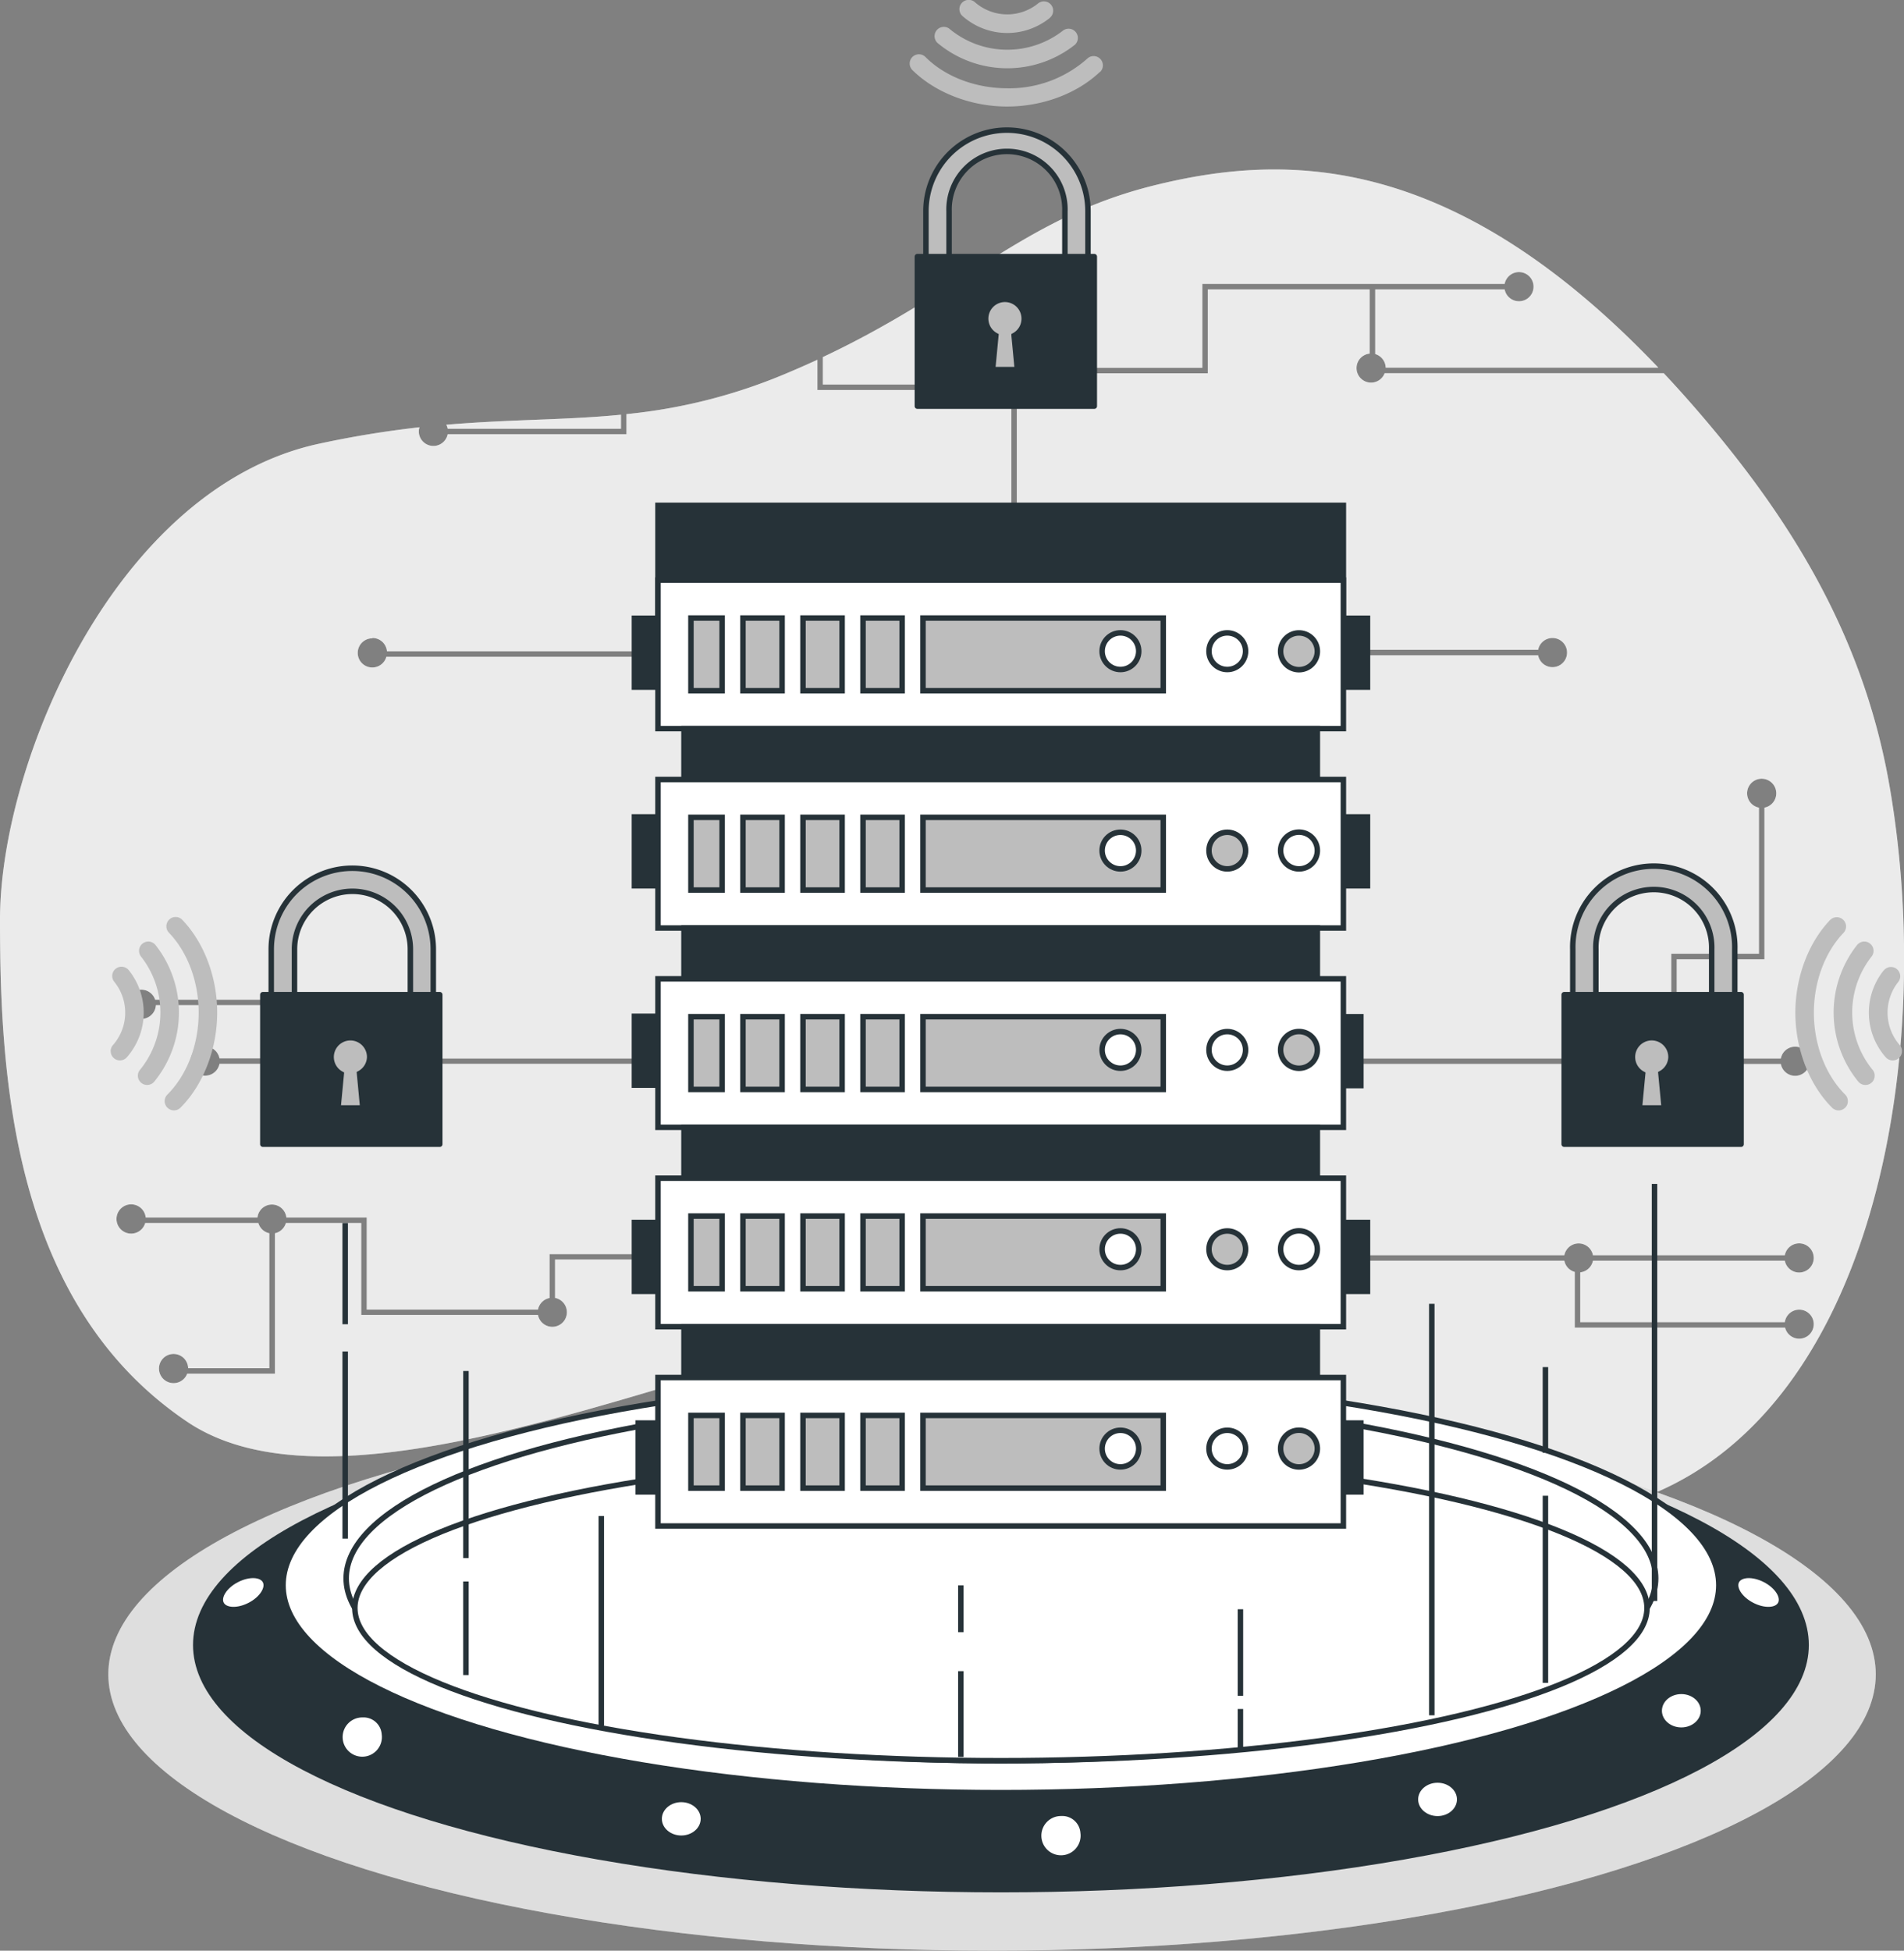 <svg xmlns="http://www.w3.org/2000/svg" viewBox="0 0 347.33 355.75"><rect x="0" y="0" width="347.33" height="355.75" fill="#808080" stroke="none"/><defs><style>.cls-1,.cls-4,.cls-6{fill:#bdbdbd;}.cls-2{opacity:0.7;}.cls-3,.cls-7,.cls-9{fill:#fff;}.cls-10,.cls-4,.cls-5,.cls-6,.cls-8,.cls-9{stroke:#263238;}.cls-4,.cls-5{stroke-linecap:round;stroke-linejoin:round;}.cls-5,.cls-8{fill:#263238;}.cls-10,.cls-6,.cls-8,.cls-9{stroke-miterlimit:10;}.cls-7{opacity:0.5;}.cls-10{fill:none;}</style></defs><title>backups</title><g id="Background_Simple" data-name="Background Simple"><path class="cls-1" d="M158.08,148.41h31.61v-2.56c-10.1,1-20,.82-31.87,1.83A2.54,2.54,0,0,1,158.08,148.41Z" transform="translate(-76.41 -70.22)"/><path class="cls-1" d="M421,213c-4.84-27.18-18.16-48.54-35.28-68.28q-2.94-3.39-5.81-6.44H329a2.65,2.65,0,1,1-2.74-3.57V123H296.74V138.3H261.9V166h-1V137.3h34.84V122h55.15a2.66,2.66,0,1,1,0,1H327.28v11.79a2.66,2.66,0,0,1,1.91,2.48h49.73c-37.63-39.52-68.16-39.19-92.21-33.18-23.49,5.88-34.62,19.21-60.19,31.25v5h21.63v1H225.52v-5.51c-1.85.85-3.76,1.69-5.76,2.53a99.75,99.75,0,0,1-29.07,7.38v3.66H158.08a2.66,2.66,0,0,1-5.27-.5,2.38,2.38,0,0,1,.13-.76,182.67,182.67,0,0,0-18.32,3c-37.11,8-58.21,58.14-58.21,86.81s2.23,70.11,34.2,91.59S218.31,310.39,248.14,312s64,35,107,35C415.26,347,430.92,268.89,421,213Zm-39.72,31.15h16V217.51a2.66,2.66,0,1,1,1,0v27.66h-16V263h-1Zm-57.75-55.42H357a2.66,2.66,0,1,1,0,1h-33.5Zm-179.15-2.16A2.65,2.65,0,0,1,147,189h49.47v1H146.89a2.66,2.66,0,1,1-2.55-3.37Zm50.17,113.35H177.66v7a2.66,2.66,0,1,1-3.11,3.11H142.31V293.26H128.56a2.66,2.66,0,0,1-2,1.87v25.61h-16a2.66,2.66,0,1,1,.17-1h14.81V295.13a2.66,2.66,0,0,1-2-1.87H102.9a2.67,2.67,0,1,1,.09-1h20.39a2.65,2.65,0,0,1,5.27,0h14.66v16.79h31.24a2.66,2.66,0,0,1,2.11-2.11v-8h17.85Zm-64.06-35.69a2.66,2.66,0,0,1-5.22,0h-8.82a2.66,2.66,0,1,1,0-1h8.82a2.66,2.66,0,0,1,2.58-2.16v-7.53h-23a2.67,2.67,0,1,1-.13-1h24.14v8.72a2.7,2.7,0,0,1,1.64,2H401.27a2.66,2.66,0,1,1,0,1ZM402,311.34a2.65,2.65,0,1,1,.05,1H363.68V302.18a2.62,2.62,0,0,1-1.9-2.05H319.15v-1h42.63a2.66,2.66,0,0,1,5.22,0h35a2.66,2.66,0,1,1,0,1H367a2.66,2.66,0,0,1-2.32,2.13v9.08Z" transform="translate(-76.41 -70.22)"/><g class="cls-2"><path class="cls-3" d="M158.08,148.41h31.61v-2.56c-10.1,1-20,.82-31.87,1.83A2.54,2.54,0,0,1,158.08,148.41Z" transform="translate(-76.41 -70.22)"/><path class="cls-3" d="M421,213c-4.84-27.18-18.16-48.54-35.28-68.28q-2.94-3.39-5.81-6.44H329a2.65,2.65,0,1,1-2.74-3.57V123H296.74V138.3H261.9V166h-1V137.3h34.84V122h55.15a2.66,2.66,0,1,1,0,1H327.28v11.79a2.66,2.66,0,0,1,1.91,2.48h49.73c-37.63-39.52-68.16-39.19-92.21-33.18-23.49,5.88-34.62,19.21-60.19,31.25v5h21.63v1H225.52v-5.51c-1.85.85-3.76,1.69-5.76,2.53a99.75,99.75,0,0,1-29.07,7.38v3.66H158.08a2.66,2.66,0,0,1-5.27-.5,2.38,2.38,0,0,1,.13-.76,182.67,182.67,0,0,0-18.32,3c-37.11,8-58.21,58.14-58.21,86.81s2.23,70.11,34.2,91.59S218.31,310.39,248.14,312s64,35,107,35C415.26,347,430.92,268.89,421,213Zm-39.72,31.15h16V217.51a2.66,2.66,0,1,1,1,0v27.66h-16V263h-1Zm-57.75-55.42H357a2.66,2.66,0,1,1,0,1h-33.5Zm-179.15-2.16A2.65,2.65,0,0,1,147,189h49.47v1H146.89a2.66,2.66,0,1,1-2.55-3.37Zm50.17,113.35H177.66v7a2.66,2.66,0,1,1-3.11,3.11H142.31V293.26H128.56a2.66,2.66,0,0,1-2,1.87v25.61h-16a2.66,2.66,0,1,1,.17-1h14.81V295.13a2.66,2.66,0,0,1-2-1.87H102.9a2.67,2.67,0,1,1,.09-1h20.39a2.65,2.65,0,0,1,5.27,0h14.66v16.79h31.24a2.66,2.66,0,0,1,2.11-2.11v-8h17.85Zm-64.06-35.69a2.66,2.66,0,0,1-5.22,0h-8.82a2.66,2.66,0,1,1,0-1h8.82a2.66,2.66,0,0,1,2.58-2.16v-7.53h-23a2.67,2.67,0,1,1-.13-1h24.14v8.72a2.7,2.7,0,0,1,1.64,2H401.27a2.66,2.66,0,1,1,0,1ZM402,311.34a2.65,2.65,0,1,1,.05,1H363.68V302.18a2.62,2.62,0,0,1-1.9-2.05H319.15v-1h42.63a2.66,2.66,0,0,1,5.22,0h35a2.66,2.66,0,1,1,0,1H367a2.66,2.66,0,0,1-2.32,2.13v9.08Z" transform="translate(-76.41 -70.22)"/></g></g><g id="Locks"><path class="cls-4" d="M272.78,122.77H247.43a2.11,2.11,0,0,1-2.11-2.1V108.73a14.78,14.78,0,1,1,29.56,0v11.94A2.1,2.1,0,0,1,272.78,122.77Zm-23.24-4.21h21.13v-9.83a10.57,10.57,0,1,0-21.13,0Z" transform="translate(-76.41 -70.22)"/><rect class="cls-5" x="167.35" y="46.8" width="32.27" height="27.27"/><path class="cls-6" d="M263.25,128.34a3.52,3.52,0,1,0-5.18,3.09l-.59,6.2H262l-.59-6.2A3.5,3.5,0,0,0,263.25,128.34Z" transform="translate(-76.41 -70.22)"/><path class="cls-4" d="M390.77,257.38H365.42a2.1,2.1,0,0,1-2.1-2.11V243.34a14.78,14.78,0,1,1,29.55,0v11.93A2.1,2.1,0,0,1,390.77,257.38Zm-23.24-4.21h21.13v-9.83a10.57,10.57,0,1,0-21.13,0Z" transform="translate(-76.41 -70.22)"/><rect class="cls-5" x="285.34" y="181.4" width="32.27" height="27.27"/><path class="cls-6" d="M381.24,263a3.52,3.52,0,1,0-5.18,3.09l-.59,6.19H380L379.4,266A3.51,3.51,0,0,0,381.24,263Z" transform="translate(-76.41 -70.22)"/><path class="cls-4" d="M153.37,257.38H128a2.1,2.1,0,0,1-2.11-2.11V243.34a14.78,14.78,0,0,1,29.56,0v11.93A2.1,2.1,0,0,1,153.37,257.38Zm-23.24-4.21h21.14v-9.83a10.57,10.57,0,0,0-21.14,0Z" transform="translate(-76.41 -70.22)"/><rect class="cls-5" x="47.95" y="181.4" width="32.27" height="27.27"/><path class="cls-6" d="M143.85,263a3.52,3.52,0,1,0-5.19,3.09l-.59,6.19h4.52L142,266A3.5,3.5,0,0,0,143.85,263Z" transform="translate(-76.41 -70.22)"/><path class="cls-1" d="M410.26,238c-4,4.18-6.38,10.58-6.34,17.09s2.55,13,6.7,17.14a1.69,1.69,0,0,0,2.39,0,1.65,1.65,0,0,0,.49-1.2,1.72,1.72,0,0,0-.49-1.19c-3.54-3.51-5.67-9-5.71-14.76s2-11.17,5.4-14.73a1.69,1.69,0,1,0-2.44-2.34Z" transform="translate(-76.41 -70.22)"/><path class="cls-1" d="M415.19,242.55a19.9,19.9,0,0,0,.23,24.95,1.7,1.7,0,0,0,2.39.18,1.68,1.68,0,0,0,.58-1.3,1.64,1.64,0,0,0-.4-1.08,16.52,16.52,0,0,1-.19-20.6,1.69,1.69,0,1,0-2.61-2.15Z" transform="translate(-76.41 -70.22)"/><path class="cls-1" d="M420.06,247.16a12.31,12.31,0,0,0,.31,15.83,1.69,1.69,0,0,0,3-1.1,1.62,1.62,0,0,0-.4-1.07,9,9,0,0,1-.23-11.58,1.69,1.69,0,0,0-2.66-2.08Z" transform="translate(-76.41 -70.22)"/><path class="cls-1" d="M109.69,238c4,4.18,6.39,10.58,6.34,17.09s-2.55,13-6.7,17.14a1.69,1.69,0,1,1-2.38-2.4c3.53-3.51,5.66-9,5.7-14.76s-2-11.17-5.4-14.73a1.7,1.7,0,0,1,0-2.39A1.68,1.68,0,0,1,109.69,238Z" transform="translate(-76.41 -70.22)"/><path class="cls-1" d="M104.77,242.55a19.89,19.89,0,0,1-.24,24.95,1.69,1.69,0,0,1-2.38.18,1.72,1.72,0,0,1-.59-1.3,1.66,1.66,0,0,1,.41-1.08,16.52,16.52,0,0,0,.19-20.6,1.69,1.69,0,0,1,2.61-2.15Z" transform="translate(-76.41 -70.22)"/><path class="cls-1" d="M99.9,247.16A12.33,12.33,0,0,1,99.58,263a1.68,1.68,0,0,1-2.38.21,1.7,1.7,0,0,1-.6-1.31,1.67,1.67,0,0,1,.4-1.07,8.94,8.94,0,0,0,.24-11.58,1.68,1.68,0,0,1,.29-2.37A1.7,1.7,0,0,1,99.9,247.16Z" transform="translate(-76.41 -70.22)"/><path class="cls-1" d="M277.08,83.31c-4.19,4-10.58,6.38-17.1,6.34S247,87.1,242.85,83a1.69,1.69,0,0,1,0-2.39,1.72,1.72,0,0,1,1.21-.49,1.64,1.64,0,0,1,1.18.5c3.51,3.53,9,5.66,14.76,5.7a21.42,21.42,0,0,0,14.74-5.4,1.69,1.69,0,0,1,2.34,2.44Z" transform="translate(-76.41 -70.22)"/><path class="cls-1" d="M272.5,78.38a19.87,19.87,0,0,1-24.95-.23,1.69,1.69,0,1,1,2.2-2.56,16.52,16.52,0,0,0,20.6.19,1.69,1.69,0,0,1,2.15,2.6Z" transform="translate(-76.41 -70.22)"/><path class="cls-1" d="M267.88,73.52a12.33,12.33,0,0,1-15.83-.32,1.69,1.69,0,0,1,1.1-3,1.64,1.64,0,0,1,1.08.4,8.94,8.94,0,0,0,11.57.23,1.69,1.69,0,0,1,2.08,2.67Z" transform="translate(-76.41 -70.22)"/></g><g id="Device"><ellipse class="cls-1" cx="180.97" cy="305.35" rx="161.21" ry="50.4"/><ellipse class="cls-7" cx="180.97" cy="305.35" rx="161.21" ry="50.4"/><ellipse class="cls-8" cx="182.59" cy="300" rx="146.88" ry="44.61"/><ellipse class="cls-9" cx="182.59" cy="289.1" rx="130.96" ry="37.83"/><ellipse class="cls-9" cx="182.59" cy="287.85" rx="119.44" ry="33.26"/><ellipse class="cls-9" cx="182.59" cy="293.25" rx="117.86" ry="27.85"/><path class="cls-9" d="M146.54,386.47a4.08,4.08,0,1,1-4-3.54A3.81,3.81,0,0,1,146.54,386.47Z" transform="translate(-76.41 -70.22)"/><ellipse class="cls-9" cx="124.28" cy="331.7" rx="4.04" ry="3.54"/><path class="cls-9" d="M274,404.45a4.08,4.08,0,1,1-4-3.54A3.81,3.81,0,0,1,274,404.45Z" transform="translate(-76.41 -70.22)"/><ellipse class="cls-9" cx="262.24" cy="328.16" rx="4.04" ry="3.54"/><ellipse class="cls-9" cx="306.71" cy="311.99" rx="4.04" ry="3.54"/><path class="cls-9" d="M401.22,362.73c-.67,1.28-3,1.38-5.22.23s-3.47-3.13-2.8-4.41,3-1.38,5.22-.23S401.89,361.45,401.22,362.73Z" transform="translate(-76.41 -70.22)"/><path class="cls-9" d="M116.78,362.73c.67,1.28,3,1.38,5.22.23s3.47-3.13,2.8-4.41-3-1.38-5.22-.23S116.11,361.45,116.78,362.73Z" transform="translate(-76.41 -70.22)"/><line class="cls-10" x1="62.97" y1="280.6" x2="62.97" y2="246.47"/><line class="cls-10" x1="85" y1="305.48" x2="85" y2="288.42"/><line class="cls-10" x1="85" y1="284.15" x2="85" y2="250.03"/><line class="cls-10" x1="281.92" y1="306.9" x2="281.92" y2="272.78"/><line class="cls-10" x1="261.19" y1="312.82" x2="261.19" y2="237.78"/><line class="cls-10" x1="175.28" y1="320.41" x2="175.28" y2="304.77"/><line class="cls-10" x1="109.69" y1="314.74" x2="109.69" y2="276.48"/><line class="cls-10" x1="226.28" y1="319.4" x2="226.28" y2="311.67"/><line class="cls-10" x1="226.28" y1="309.26" x2="226.28" y2="293.48"/><line class="cls-10" x1="175.28" y1="297.66" x2="175.28" y2="289.13"/><line class="cls-10" x1="281.92" y1="264.96" x2="281.92" y2="249.32"/><line class="cls-10" x1="301.82" y1="291.97" x2="301.82" y2="215.91"/><line class="cls-10" x1="62.97" y1="241.5" x2="62.97" y2="223.04"/><g id="_Group_" data-name="&lt;Group&gt;"><rect id="_Rectangle_" data-name="&lt;Rectangle&gt;" class="cls-8" x="243.5" y="185.42" width="4.75" height="12.56"/><rect id="_Rectangle_2" data-name="&lt;Rectangle&gt;" class="cls-8" x="120.03" y="92.16" width="125.03" height="27.08"/><rect id="_Rectangle_3" data-name="&lt;Rectangle&gt;" class="cls-8" x="243.5" y="259.52" width="4.75" height="12.56"/><rect id="_Rectangle_4" data-name="&lt;Rectangle&gt;" class="cls-8" x="116.42" y="259.52" width="4.75" height="12.56"/><rect id="_Rectangle_5" data-name="&lt;Rectangle&gt;" class="cls-8" x="115.73" y="112.75" width="4.75" height="12.56"/><rect id="_Rectangle_6" data-name="&lt;Rectangle&gt;" class="cls-8" x="115.73" y="222.94" width="4.75" height="12.56"/><rect id="_Rectangle_7" data-name="&lt;Rectangle&gt;" class="cls-8" x="115.73" y="185.34" width="4.75" height="12.56"/><rect id="_Rectangle_8" data-name="&lt;Rectangle&gt;" class="cls-8" x="244.71" y="112.75" width="4.75" height="12.56"/><rect id="_Rectangle_9" data-name="&lt;Rectangle&gt;" class="cls-8" x="244.71" y="222.94" width="4.75" height="12.56"/><rect id="_Rectangle_10" data-name="&lt;Rectangle&gt;" class="cls-8" x="115.73" y="148.98" width="4.75" height="12.56"/><rect id="_Rectangle_11" data-name="&lt;Rectangle&gt;" class="cls-8" x="244.71" y="148.98" width="4.75" height="12.56"/><rect id="_Rectangle_12" data-name="&lt;Rectangle&gt;" class="cls-9" x="120.03" y="105.8" width="125.03" height="27.08"/><rect class="cls-6" x="146.48" y="112.71" width="7.14" height="13.26"/><rect class="cls-6" x="135.53" y="112.71" width="7.14" height="13.26"/><rect class="cls-6" x="126.04" y="112.71" width="5.69" height="13.26"/><rect class="cls-6" x="157.43" y="112.71" width="7.14" height="13.26"/><rect class="cls-6" x="168.37" y="112.71" width="43.83" height="13.26"/><circle id="_Path_" data-name="&lt;Path&gt;" class="cls-9" cx="223.88" cy="118.76" r="3.34"/><path id="_Path_2" data-name="&lt;Path&gt;" class="cls-6" d="M316.72,189a3.35,3.35,0,1,0-3.34,3.35A3.35,3.35,0,0,0,316.72,189Z" transform="translate(-76.41 -70.22)"/><circle id="_Path_3" data-name="&lt;Path&gt;" class="cls-9" cx="204.39" cy="118.76" r="3.34"/><rect id="_Rectangle_13" data-name="&lt;Rectangle&gt;" class="cls-8" x="124.77" y="132.88" width="115.54" height="9.27"/><rect id="_Rectangle_14" data-name="&lt;Rectangle&gt;" class="cls-9" x="120.03" y="142.16" width="125.03" height="27.08"/><rect class="cls-6" x="135.53" y="149.06" width="7.14" height="13.26"/><rect class="cls-6" x="157.43" y="149.06" width="7.14" height="13.26"/><rect class="cls-6" x="146.48" y="149.06" width="7.14" height="13.26"/><rect class="cls-6" x="126.04" y="149.06" width="5.69" height="13.26"/><rect class="cls-6" x="168.37" y="149.06" width="43.83" height="13.26"/><circle id="_Path_4" data-name="&lt;Path&gt;" class="cls-6" cx="223.88" cy="155.12" r="3.34"/><path id="_Path_5" data-name="&lt;Path&gt;" class="cls-9" d="M316.72,225.34a3.35,3.35,0,1,0-3.34,3.34A3.34,3.34,0,0,0,316.72,225.34Z" transform="translate(-76.41 -70.22)"/><circle id="_Path_6" data-name="&lt;Path&gt;" class="cls-9" cx="204.39" cy="155.12" r="3.34"/><rect id="_Rectangle_15" data-name="&lt;Rectangle&gt;" class="cls-8" x="124.77" y="169.24" width="115.54" height="9.27"/><rect id="_Rectangle_16" data-name="&lt;Rectangle&gt;" class="cls-9" x="120.03" y="178.51" width="125.03" height="27.08"/><rect class="cls-6" x="146.48" y="185.42" width="7.14" height="13.26"/><rect class="cls-6" x="157.43" y="185.42" width="7.14" height="13.26"/><rect class="cls-6" x="135.53" y="185.42" width="7.14" height="13.26"/><rect class="cls-6" x="168.37" y="185.42" width="43.83" height="13.26"/><rect class="cls-6" x="126.04" y="185.42" width="5.69" height="13.26"/><circle id="_Path_7" data-name="&lt;Path&gt;" class="cls-9" cx="223.88" cy="191.47" r="3.34"/><path id="_Path_8" data-name="&lt;Path&gt;" class="cls-6" d="M316.72,261.69a3.35,3.35,0,1,0-3.34,3.35A3.35,3.35,0,0,0,316.72,261.69Z" transform="translate(-76.41 -70.22)"/><circle id="_Path_9" data-name="&lt;Path&gt;" class="cls-9" cx="204.39" cy="191.47" r="3.34"/><rect id="_Rectangle_17" data-name="&lt;Rectangle&gt;" class="cls-8" x="124.77" y="205.59" width="115.54" height="9.27"/><rect id="_Rectangle_18" data-name="&lt;Rectangle&gt;" class="cls-9" x="120.03" y="214.87" width="125.03" height="27.08"/><rect class="cls-6" x="157.43" y="221.77" width="7.14" height="13.26"/><rect class="cls-6" x="135.53" y="221.77" width="7.14" height="13.26"/><rect class="cls-6" x="146.48" y="221.77" width="7.14" height="13.26"/><rect class="cls-6" x="126.04" y="221.77" width="5.69" height="13.26"/><rect class="cls-6" x="168.37" y="221.77" width="43.83" height="13.26"/><circle id="_Path_10" data-name="&lt;Path&gt;" class="cls-6" cx="223.88" cy="227.83" r="3.34"/><path id="_Path_11" data-name="&lt;Path&gt;" class="cls-9" d="M316.72,298.05a3.35,3.35,0,1,0-3.34,3.34A3.34,3.34,0,0,0,316.72,298.05Z" transform="translate(-76.41 -70.22)"/><circle id="_Path_12" data-name="&lt;Path&gt;" class="cls-9" cx="204.39" cy="227.83" r="3.34"/><rect id="_Rectangle_19" data-name="&lt;Rectangle&gt;" class="cls-8" x="124.77" y="241.95" width="115.54" height="9.27"/><rect id="_Rectangle_20" data-name="&lt;Rectangle&gt;" class="cls-9" x="120.03" y="251.22" width="125.03" height="27.08"/><rect class="cls-6" x="135.53" y="258.13" width="7.14" height="13.26"/><rect class="cls-6" x="146.48" y="258.13" width="7.14" height="13.26"/><rect class="cls-6" x="157.43" y="258.13" width="7.14" height="13.26"/><rect class="cls-6" x="126.04" y="258.13" width="5.69" height="13.26"/><rect class="cls-6" x="168.37" y="258.13" width="43.83" height="13.26"/><circle id="_Path_13" data-name="&lt;Path&gt;" class="cls-9" cx="223.88" cy="264.18" r="3.34"/><path id="_Path_14" data-name="&lt;Path&gt;" class="cls-6" d="M316.72,334.4a3.35,3.35,0,1,0-3.34,3.35A3.35,3.35,0,0,0,316.72,334.4Z" transform="translate(-76.41 -70.22)"/><circle id="_Path_15" data-name="&lt;Path&gt;" class="cls-9" cx="204.39" cy="264.18" r="3.34"/></g></g></svg>